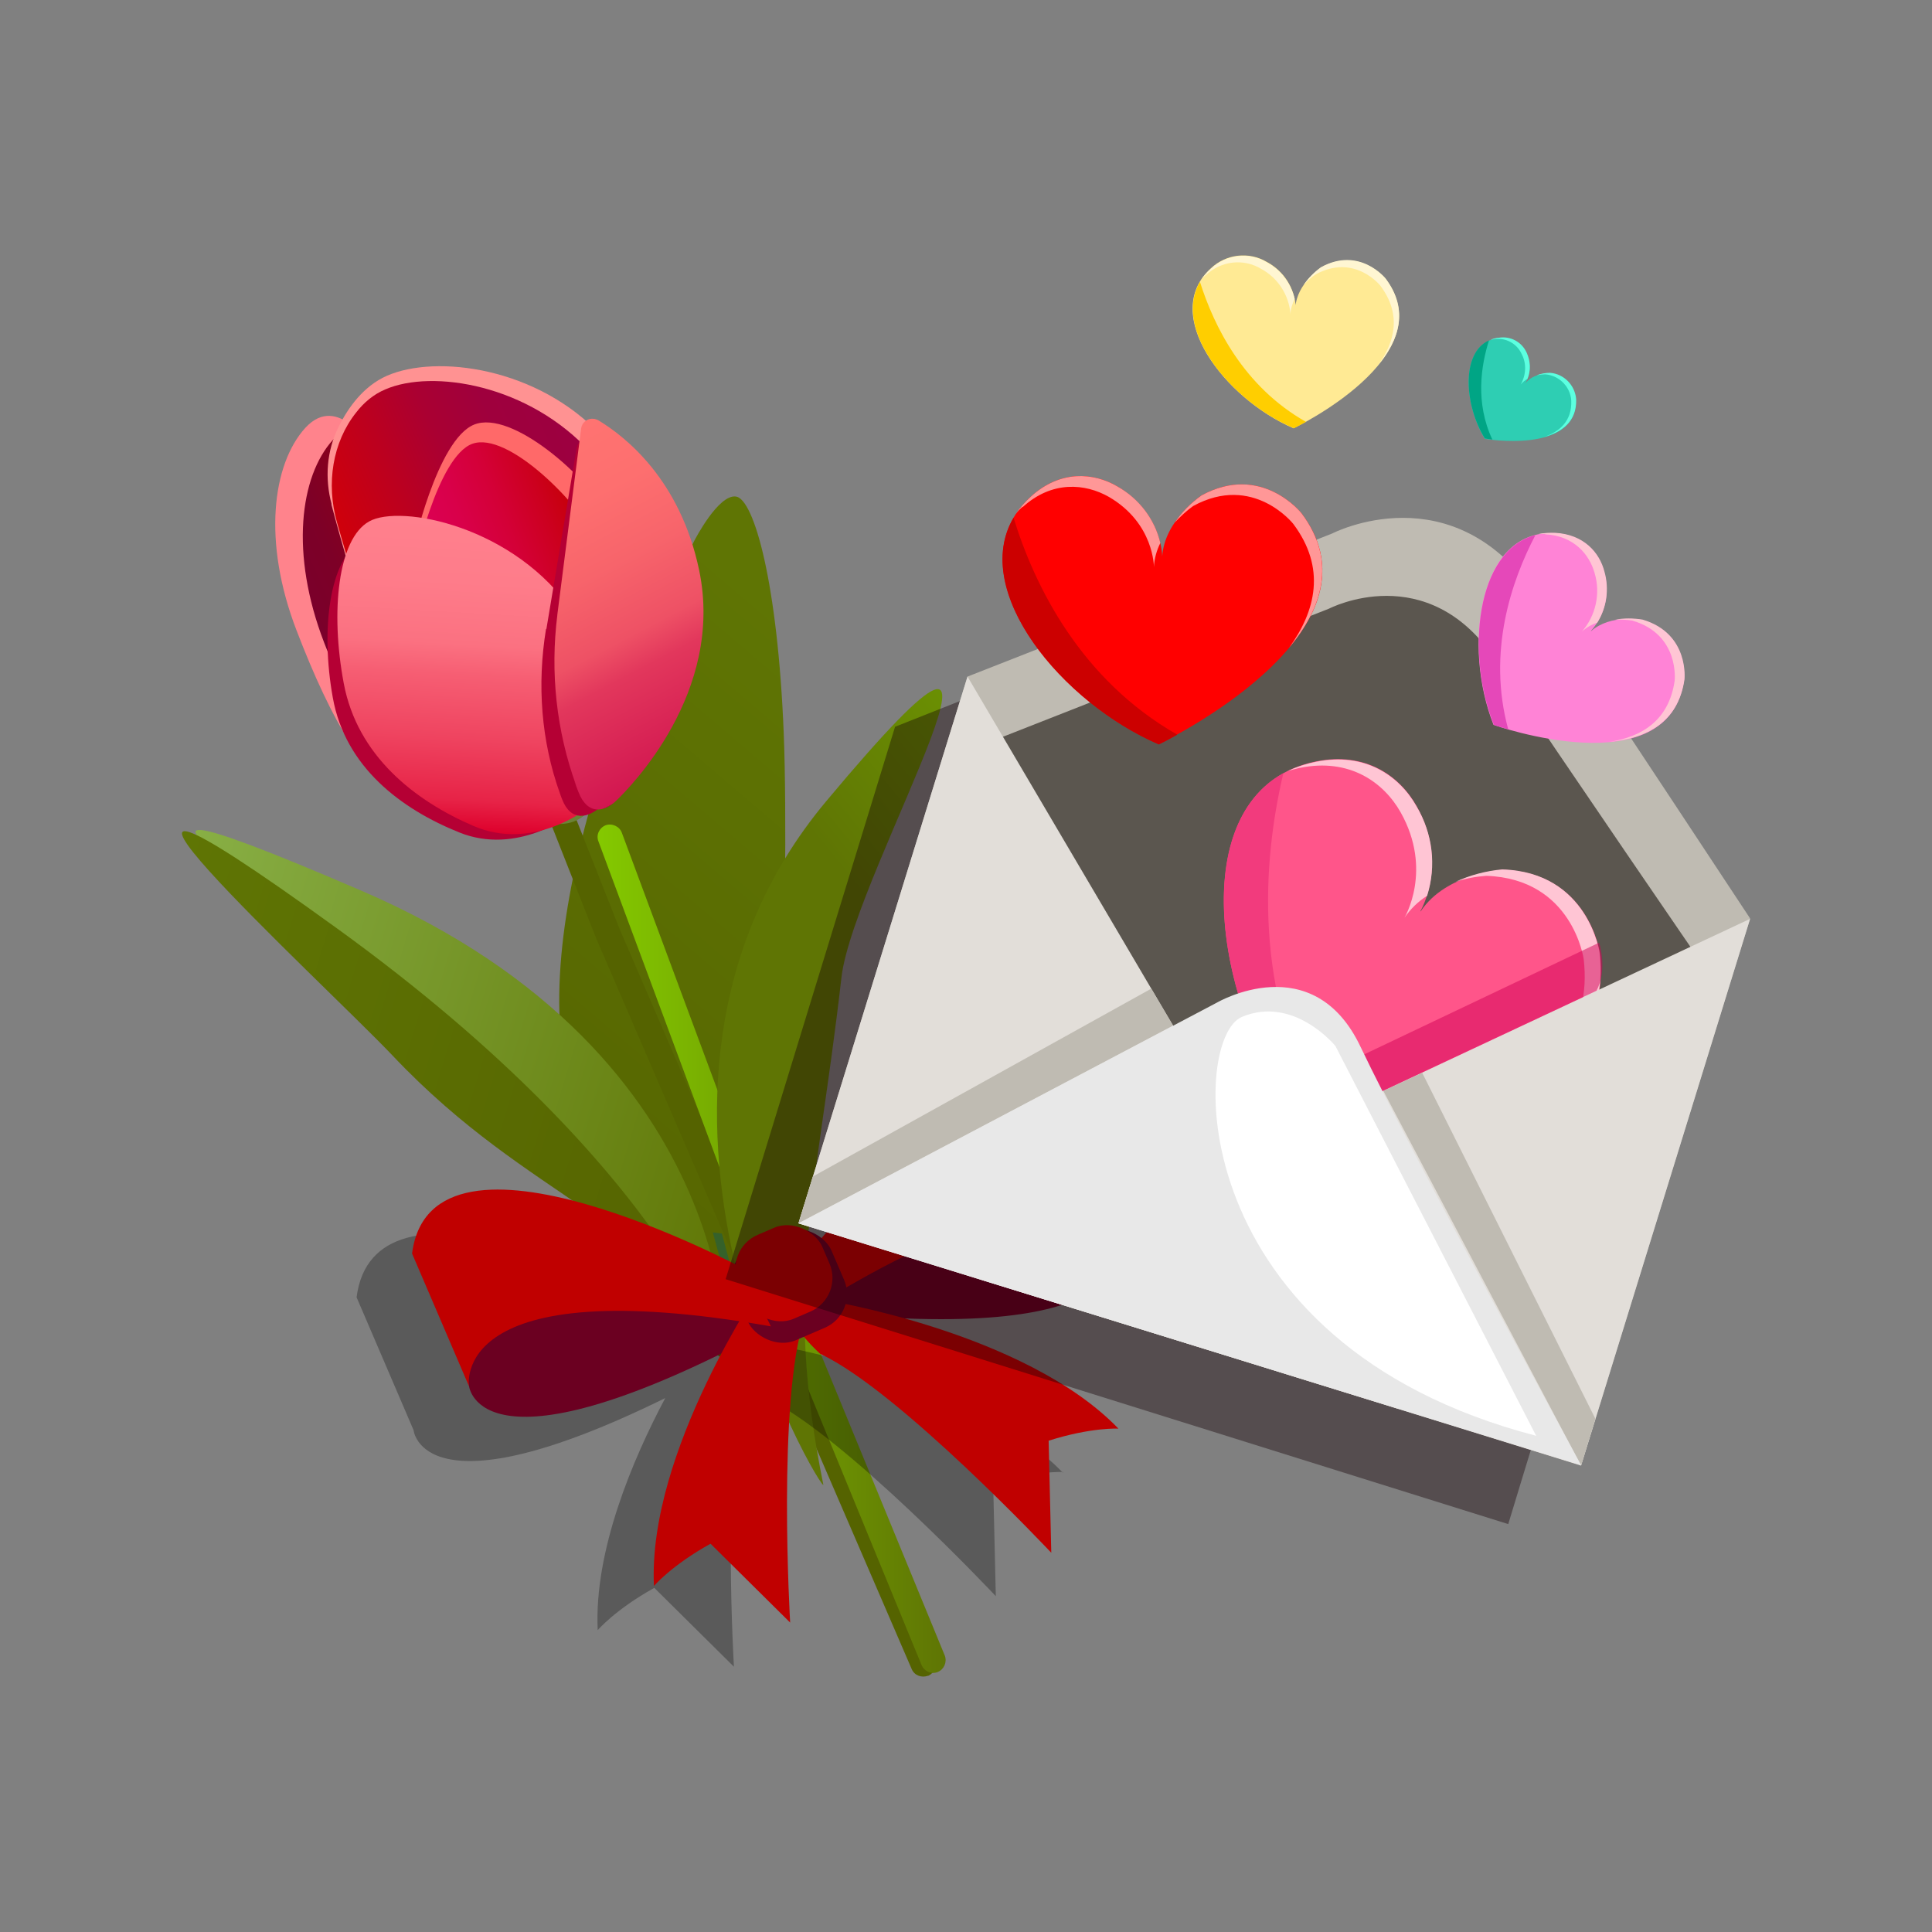 <?xml version="1.0" encoding="UTF-8"?>
<svg id="Layer_1" xmlns="http://www.w3.org/2000/svg" xmlns:xlink="http://www.w3.org/1999/xlink" version="1.1" viewBox="0 0 512 512">
  <rect x="0" y="0" width="512" height="512" fill="#808080" stroke="none"/>
  <!-- Generator: Adobe Illustrator 29.4.0, SVG Export Plug-In . SVG Version: 2.1.0 Build 152)  -->
  <defs>
    <style>
      .st0 {
        fill: #ff9797;
      }

      .st1 {
        fill: none;
      }

      .st2 {
        opacity: .3;
      }

      .st2, .st3 {
        isolation: isolate;
      }

      .st4 {
        fill: #ff558a;
      }

      .st5 {
        fill: url(#linear-gradient2);
      }

      .st6 {
        fill: url(#linear-gradient1);
      }

      .st7 {
        fill: url(#linear-gradient9);
      }

      .st8 {
        fill: url(#linear-gradient3);
      }

      .st9 {
        fill: url(#linear-gradient6);
      }

      .st10 {
        fill: url(#linear-gradient8);
      }

      .st11 {
        fill: url(#linear-gradient7);
      }

      .st12 {
        fill: url(#linear-gradient5);
      }

      .st13 {
        fill: url(#linear-gradient4);
      }

      .st14 {
        fill: #ffce00;
      }

      .st15 {
        fill: #ff83d6;
      }

      .st16 {
        fill: #e548b9;
      }

      .st17 {
        fill: #e2ded9;
      }

      .st18 {
        fill: #c00000;
      }

      .st19 {
        fill: url(#linear-gradient);
      }

      .st20 {
        fill: #6c8236;
      }

      .st21 {
        fill: #fff6d2;
      }

      .st22 {
        fill: #c00;
      }

      .st23 {
        fill: #35612a;
      }

      .st24 {
        fill: #5cffe0;
      }

      .st25 {
        fill: #d30056;
        opacity: .5;
      }

      .st26 {
        fill: #fff;
      }

      .st27 {
        fill: #ffc5d4;
      }

      .st28 {
        fill: #f23b7d;
      }

      .st29 {
        fill: #ff9292;
      }

      .st3 {
        fill: #160006;
        opacity: .4;
      }

      .st30 {
        fill: #b50034;
      }

      .st31 {
        fill: #bfbbb2;
      }

      .st32 {
        fill: #6b0021;
      }

      .st33 {
        fill: red;
      }

      .st34 {
        fill: #5b564f;
      }

      .st35 {
        fill: #00a585;
      }

      .st36 {
        fill: #556300;
      }

      .st37 {
        fill: #ffea94;
      }

      .st38 {
        fill: #ff6969;
      }

      .st39 {
        fill: #e8e8e8;
      }

      .st40 {
        fill: #ff838c;
      }

      .st41 {
        fill: #2eceb3;
      }
    </style>
    <linearGradient id="linear-gradient" x1="-89.6" y1="756.5" x2="-193.8" y2="841.3" gradientTransform="translate(143.4 -854.5) rotate(-12.5) scale(1.3 1.4)" gradientUnits="userSpaceOnUse">
      <stop offset="0" stop-color="#5f7504"/>
      <stop offset="1" stop-color="#556300"/>
    </linearGradient>
    <linearGradient id="linear-gradient1" x1="158.5" y1="330.9" x2="250.7" y2="330.9" gradientUnits="userSpaceOnUse">
      <stop offset="0" stop-color="#84c900"/>
      <stop offset="1" stop-color="#5f7504"/>
    </linearGradient>
    <linearGradient id="linear-gradient2" x1="172.4" y1="1109.6" x2="210.2" y2="1109.6" gradientTransform="translate(-517.8 -775.8) rotate(-23.7)" gradientUnits="userSpaceOnUse">
      <stop offset="0" stop-color="#7a002b"/>
      <stop offset=".3" stop-color="#7d0027"/>
      <stop offset=".6" stop-color="#88001d"/>
      <stop offset=".9" stop-color="#9a000c"/>
      <stop offset="1" stop-color="#a80000"/>
    </linearGradient>
    <linearGradient id="linear-gradient3" x1="184" y1="1113.3" x2="259.7" y2="1113.3" gradientTransform="translate(-517.8 -775.8) rotate(-23.7)" gradientUnits="userSpaceOnUse">
      <stop offset="0" stop-color="#db0000"/>
      <stop offset="0" stop-color="#d40006"/>
      <stop offset=".3" stop-color="#bc001f"/>
      <stop offset=".5" stop-color="#aa0032"/>
      <stop offset=".7" stop-color="#9f003d"/>
      <stop offset="1" stop-color="#9c0041"/>
    </linearGradient>
    <linearGradient id="linear-gradient4" x1="5.6" y1="1023.2" x2="55.6" y2="1023.2" gradientTransform="translate(-277.6 -785.4) rotate(-21.8) scale(1.1 1)" gradientUnits="userSpaceOnUse">
      <stop offset="0" stop-color="#de0059"/>
      <stop offset=".2" stop-color="#dc0055"/>
      <stop offset=".4" stop-color="#d9004a"/>
      <stop offset=".6" stop-color="#d40037"/>
      <stop offset=".8" stop-color="#cc001e"/>
      <stop offset="1" stop-color="#c40000"/>
    </linearGradient>
    <linearGradient id="linear-gradient5" x1="186.5" y1="1169.7" x2="224" y2="1096.1" gradientTransform="translate(-517.8 -775.8) rotate(-23.7)" gradientUnits="userSpaceOnUse">
      <stop offset="0" stop-color="#de002c"/>
      <stop offset=".1" stop-color="#e72347"/>
      <stop offset=".3" stop-color="#ef4460"/>
      <stop offset=".5" stop-color="#f65e73"/>
      <stop offset=".6" stop-color="#fb7181"/>
      <stop offset=".8" stop-color="#fe7c8a"/>
      <stop offset="1" stop-color="#ff808d"/>
    </linearGradient>
    <linearGradient id="linear-gradient6" x1="248" y1="1177.2" x2="241.5" y2="1084.1" gradientTransform="translate(-517.8 -775.8) rotate(-23.7)" gradientUnits="userSpaceOnUse">
      <stop offset="0" stop-color="#c70049"/>
      <stop offset="0" stop-color="#d21650"/>
      <stop offset=".3" stop-color="#e2375c"/>
      <stop offset=".4" stop-color="#ee5165"/>
      <stop offset=".6" stop-color="#f7646b"/>
      <stop offset=".8" stop-color="#fd6f6f"/>
      <stop offset="1" stop-color="#ff7371"/>
    </linearGradient>
    <linearGradient id="linear-gradient7" x1="-293.4" y1="-182.2" x2="-119.1" y2="-182.2" gradientTransform="translate(266.7 523.7) rotate(16.8)" gradientUnits="userSpaceOnUse">
      <stop offset="0" stop-color="#88af45"/>
      <stop offset="1" stop-color="#5f7504"/>
    </linearGradient>
    <linearGradient id="linear-gradient8" x1="-296.6" y1="-181.3" x2="-119.2" y2="-181.3" gradientTransform="translate(266.7 523.7) rotate(16.8)" xlink:href="#linear-gradient"/>
    <linearGradient id="linear-gradient9" x1="-3743.1" y1="1606.2" x2="-3619.4" y2="1606.2" gradientTransform="translate(-4451.5 1939.3) rotate(140.9) scale(1.3 -1)" xlink:href="#linear-gradient1"/>
  </defs>
  <path class="st19" d="M184.4,353.3s-35.9-34.9-36.2-87.5c-.3-52.6,35.8-122.5,35.8-122.5,0,0,6.4-12.5,11.1-11.7,4.7.8,11,22.7,12.6,62.8s-1.6,156.1-8,162.4c-6.4,6.3-8.5,4.1-15.3-3.6Z"/>
  <path class="st36" d="M245.9,444.1h.1c1.7-.8,2.5-2.7,1.8-4.4,0,0,0,0,0,0l-83.6-193.5-33.3-84.3c-.7-1.7-2.6-2.5-4.3-1.9h0c-1.7.7-2.6,2.6-1.9,4.3l33.3,84.4h0c0,0,83.6,193.6,83.6,193.6.7,1.7,2.6,2.4,4.3,1.8Z"/>
  <path class="st6" d="M248.5,443.1h0c1.7-.7,2.5-2.6,1.9-4.3l-47.4-115.3-38.2-102.8c-.6-1.7-2.6-2.6-4.3-2,0,0,0,0,0,0h0c-1.7.7-2.6,2.6-1.9,4.3l38.2,102.8h0c0,0,47.4,115.4,47.4,115.4.7,1.7,2.6,2.6,4.3,1.9Z"/>
  <path class="st20" d="M164.9,194.8c.8,2.1-4.2,19.6-12.8,22.9s-23.9-6.5-24.7-8.6c0,0,13-2.2,20.1-5s17.4-9.3,17.4-9.3Z"/>
  <g>
    <path class="st40" d="M98.4,118.9s-8.7-15.1-17.5-5.5c-8.7,9.6-11.4,30.1-2.3,53.7,9.1,23.7,19.4,42.4,29.2,41.4,9.8-1,21.6-13.1,21.6-13.1l-31-76.6Z"/>
    <path class="st5" d="M105.7,122.1s-8.7-15.1-17.5-5.5c-8.7,9.6-11.4,30.1-2.3,53.7,9.1,23.7,19.4,42.4,29.2,41.4s21.6-13.1,21.6-13.1l-31-76.6Z"/>
    <path class="st29" d="M87.9,133.7c-1.9-7-1.3-14.3,1.8-20.5,2.6-5.3,6.7-10.9,12.8-13.6,13.2-5.8,40.1-2.2,56.9,15.9s21.6,69.1,11.1,77.3c-10.4,8.2-33.7,30-50.6,17-13.3-10.1-26.9-56.5-32.1-76.2Z"/>
    <path class="st8" d="M89.3,138.4c-2.9-10.2-1.2-21.2,5.1-29.1,2-2.6,4.6-4.8,7.7-6.1,12.4-5.4,38.1-1.4,54.6,16.9,16.4,18.3,22,68.9,12.2,76.8s-31.4,29-47.9,15.8c-12.5-10-25.9-53.8-31.7-74.3Z"/>
    <path class="st38" d="M109.2,147.3c0-1.2,6.6-30.9,16.5-34.8s29.9,13.6,36.4,25.2c6.5,11.6,5.9,45.3-14.6,52.1-20.6,6.8-39.6-16.9-38.2-42.6Z"/>
    <path class="st13" d="M109.6,151.1c0-1.2,6.3-30.2,15.6-33.5,9.3-3.3,28.1,15.3,34.2,27.2,6.1,11.9,5.5,45.3-13.9,50.8-19.4,5.5-37.2-19.1-35.9-44.5Z"/>
    <path class="st30" d="M151.1,216s-14.1,10.8-29.4,4.6c-15.4-6.2-30.2-17.3-33.5-35.7-3.3-18.3-.8-36.7,7.4-41.4s38.5.5,53.3,22.4c14.8,21.9,8,42.2,2.2,50Z"/>
    <path class="st12" d="M155.1,214.6s-14,11-29.6,4.3c-15.6-6.7-30.8-18.6-34.4-37.8-3.6-19.1-1.5-38.3,6.7-42.9,8.2-4.7,38.8,1.2,54.2,24.3,15.3,23.1,8.8,44.1,3.1,52.1Z"/>
    <path class="st30" d="M144.8,166.7l8-47.9c.4-2.2,2.8-3.3,4.7-2.3,7.2,3.9,21.8,14.5,26.2,37.6,5.9,31-20.8,56.2-24.3,59.5-3.5,3.3-8.1,4.2-10.4-1.7-.2-.5-.4-1-.6-1.6-5-13.9-6.1-28.9-3.7-43.6Z"/>
    <path class="st9" d="M147.7,162.9l6.3-49.3c.3-2.2,2.6-3.3,4.6-2.2,7.1,4.3,21.7,15.7,26.7,39.8,6.7,32.3-18.4,57.5-21.8,60.8-3.3,3.3-7.8,4.1-10.2-2.1s-.4-1.1-.6-1.7c-5.3-14.6-6.9-30.1-5-45.2Z"/>
  </g>
  <path class="st11" d="M191.5,360.1c1.4,2.9,6.5-80-95.6-124-102.2-44,2.8,13.8,20.6,32.5,37.1,39.2,57.5,53.8,75.1,91.5Z"/>
  <path class="st10" d="M191.5,360.1c1.4,2.9-12-48.8-102.1-114-92.3-66.8-3.1,14.9,14.7,33.7,37.1,39.2,69.8,42.6,87.4,80.3Z"/>
  <path class="st7" d="M218.2,393.4c.8,4.1-64.3-103.2.7-181,65.1-77.9,7.3,18.5,4.1,46.6-6.7,58.6-15.5,81.7-4.8,134.5Z"/>
  <polygon class="st23" points="191.3 326.9 188.9 326.6 195.6 351.1 197.7 350.6 191.3 326.9"/>
  <path class="st2" d="M281.7,390.3c-19.7-20.4-57.3-29.9-72-33,.5-1.8.3-3.8-.5-5.5l-4-9.4c-1.1-2.5-3.3-4.4-6-5.1-2.4-1.4-5.3-1.6-7.9-.5l-6.1,2.7c-2.5,1.1-4.4,3.3-5.1,6-.2.3-.4.7-.5,1-13.9-7-80.5-38.7-85.1-2.7l15.1,35.2s2.2,23.2,66.7-8.5c-8.6,16.2-18.9,40.4-17.9,61.5,0,0,4.7-5.5,15-11.2l21.1,20.9s-3-50.2,2.3-75.1l1.6-.7c1.3,1.6,2.7,3.1,4.3,4.4,20.8,9.7,61.2,52.7,61.2,52.7l-.7-29.7c11.2-3.6,18.5-3.2,18.5-3.2Z"/>
  <path class="st32" d="M124.3,367.3s2.5,26.3,80.3-15.5l-5.4-10.2s-86.3-12.2-74.9,25.7Z"/>
  <path class="st32" d="M295,331.6s7.6,25.3-80.2,15.9l1.1-11.5s75.3-43.8,79-4.4Z"/>
  <path class="st18" d="M216.1,330s59.8-72.1,79.7-36.7l-.8,38.3s-6.5-30.7-80.2,15.3l1.2-16.9Z"/>
  <path class="st18" d="M202.1,340.2s-30.5,44.4-28.8,80.1c0,0,4.7-5.5,15-11.2l21.1,20.9s-3.5-58.9,3.8-80.7c0,0,.8-23.7-11-9.1Z"/>
  <path class="st18" d="M218.4,344.5s53.2,8.4,78,34.1c0,0-7.2-.4-18.5,3.2l.7,29.7s-40.4-43-61.2-52.7c0,0-17.8-15.7,1-14.2Z"/>
  <rect class="st32" x="195.3" y="326.9" width="27.8" height="27.8" rx="9.7" ry="9.7" transform="translate(-117.7 110.5) rotate(-23.3)"/>
  <path class="st18" d="M196.9,336.1s-82.5-44.2-87.7-3.9l15.1,35.2s-5.5-30.9,80-15.9l-7.5-15.3Z"/>
  <rect class="st18" x="195.6" y="325.4" width="24.2" height="24.2" rx="9.7" ry="9.7" transform="translate(-116.5 109.6) rotate(-23.3)"/>
  <path class="st3" d="M444.5,257.5s-34-52.3-56.3-86.2c-22.3-33.9-54.4-17-54.4-17l-96.6,38.3-44.9,146.4,48.3,15.1h0l159.1,49.8,3.8-12.5h0l41-133.9Z"/>
  <path class="st31" d="M256.4,179.3l96.6-37.9s32.1-16.7,54.4,16.8,56.4,85.2,56.4,85.2l-44.8,144.9-207.4-64.1,44.8-144.9Z"/>
  <path class="st34" d="M259.3,197.8l92.9-36.5s26.1-13.6,44.2,13.7c18.1,27.2,55.2,81.2,55.2,81.2l-45.9,105.7-168.5-52.1,22-112Z"/>
  <path class="st4" d="M376.4,241.5s7.6-12.6-1-27.9c-4.5-8-13.6-14.5-26.7-11.8-34.9,7.1-28.3,61.8-5.2,93.2,0,0,86.1,7.6,80.5-42.4,0,0-3-21.4-25.8-22.1,0,0-14.9.8-21.7,11Z"/>
  <path class="st28" d="M340.1,204.9c-25,13.8-17.6,61.6,3.4,90.1,0,0,2.7.2,7,.4-18.5-32.4-15.9-67.1-10.4-90.5Z"/>
  <path class="st27" d="M344.5,203.5c13.1-2.7,22.2,3.8,26.7,11.8,8.6,15.3,1,27.9,1,27.9,1.6-2.3,3.6-4.3,6-5.8,2.5-7.9,1.5-16.5-2.8-23.7-4.5-8-13.6-14.5-26.7-11.8-2.5.5-5,1.3-7.4,2.4,1-.3,2-.5,3.1-.8Z"/>
  <path class="st27" d="M393.9,232.1c22.9.8,25.8,22.1,25.8,22.1,2.1,18.4-8.3,29-22.3,35.1,16-5.7,28.8-16.5,26.5-36.8,0,0-3-21.4-25.8-22.1-4.3.4-8.5,1.5-12.4,3.3,2.7-.9,5.4-1.4,8.2-1.6Z"/>
  <polygon class="st17" points="256.4 179.3 370.7 373.4 211.6 324.2 256.4 179.3"/>
  <polygon class="st17" points="463.8 243.5 259.9 339.1 419 388.4 463.8 243.5"/>
  <polygon class="st31" points="215.4 311.8 305.1 262 310.9 271.8 211.6 324.2 215.4 311.8"/>
  <polygon class="st31" points="422.8 376 376.9 284.3 366.6 289.1 419 388.4 422.8 376"/>
  <path class="st37" d="M343.4,81.4c-.3-5.1-3.2-9.6-7.7-12-4.7-2.8-10.8-2.1-14.8,1.7-13.5,12.2,3.6,34.5,21.9,42.4,0,0,39.9-19,24.4-39.6,0,0-6.9-8.6-17.1-3,0,0-6.4,4.2-6.8,10.5Z"/>
  <path class="st14" d="M318,74.7c-7.4,12.6,8.2,31.7,24.9,38.8,0,0,1.2-.6,3.2-1.7-16.6-9.4-24.4-25.4-28.1-37.1Z"/>
  <path class="st21" d="M319.5,73c4-3.9,10.1-4.6,14.8-1.7,4.4,2.4,7.3,6.9,7.7,12,0-1.4.5-2.8,1.1-4.1-1-4.1-3.6-7.7-7.4-9.7-4.7-2.8-10.8-2.1-14.8,1.7-1,.9-1.9,1.9-2.6,3,.3-.4.7-.8,1.1-1.2Z"/>
  <path class="st21" d="M348.7,72.7c10.3-5.6,17.1,3,17.1,3,5.7,7.6,3.9,15-.7,21.2,5.6-6.7,8.4-14.7,2.1-23.1,0,0-6.9-8.6-17.1-3-1.8,1.3-3.4,2.9-4.6,4.7,1-1.1,2-2,3.2-2.8Z"/>
  <path class="st15" d="M421.7,167.1c3.7-4.2,5-10.1,3.4-15.5-1.3-5.1-5.5-9.9-13.1-10.3-20.3-1.1-24.4,30.1-16.2,50.8,0,0,46.5,16.5,50.5-11.9,0,0,1.4-12.2-11.1-15.9,0,0-8.3-1.7-13.6,3Z"/>
  <path class="st16" d="M406.9,141.8c-15.8,4.1-18.5,31.5-11,50.3,0,0,1.4.5,3.8,1.2-5.6-20.5.8-39.3,7.2-51.5Z"/>
  <path class="st27" d="M409.5,141.6c7.6.4,11.7,5.3,13.1,10.3,1.6,5.4.3,11.3-3.4,15.5,1.2-1.1,2.6-1.9,4.1-2.4,2.5-4,3.2-8.9,1.9-13.5-1.3-5.1-5.5-9.9-13.1-10.3-1.5,0-2.9,0-4.4.3.6,0,1.2,0,1.8,0Z"/>
  <path class="st27" d="M432.7,164.5c12.5,3.7,11.1,15.9,11.1,15.9-1.5,10.5-8.7,14.9-17.3,16.2,9.6-.9,18.2-5,19.9-16.5,0,0,1.4-12.2-11.1-15.9-2.4-.4-4.9-.4-7.3,0,1.6,0,3.2,0,4.8.3Z"/>
  <path class="st41" d="M404.2,101.6c1.5-2.4,1.6-5.5.3-8-1.3-2.9-4.3-4.5-7.4-4-10.2,1.2-9.5,17.1-3.6,26.7,0,0,24.6,4.2,24.1-10.4-.3-3.7-3.2-6.7-6.9-7,0,0-4.3-.1-6.5,2.7Z"/>
  <path class="st35" d="M394.6,90.2c-7.5,3.4-6.5,17.3-1.1,26,0,0,.8.1,2,.3-4.6-9.7-3-19.7-.9-26.3Z"/>
  <path class="st24" d="M395.9,89.9c3.1-.5,6.1,1.1,7.4,4,1.3,2.5,1.1,5.6-.3,8,.5-.6,1.1-1.1,1.8-1.5.9-2.2.8-4.7-.2-6.9-1.3-2.9-4.3-4.5-7.4-4-.7,0-1.5.3-2.2.5.3,0,.6,0,.9-.1Z"/>
  <path class="st24" d="M409.5,99.2c3.7.3,6.7,3.3,6.9,7,.2,5.4-3.1,8.2-7.2,9.6,4.7-1.3,8.7-4.1,8.5-10-.3-3.7-3.2-6.7-6.9-7-1.2,0-2.5.2-3.6.7.8-.2,1.6-.3,2.4-.3Z"/>
  <path class="st33" d="M308,147.5s0-11.6-11.9-18.6c-6.3-3.7-15.1-4.4-22.9,2.7-20.9,18.9,5.6,53.5,33.9,65.6,0,0,61.8-29.4,37.8-61.2,0,0-10.6-13.4-26.5-4.7,0,0-9.8,6.5-10.4,16.2Z"/>
  <path class="st22" d="M268.6,137.2c-11.5,19.5,12.8,49,38.5,60.1,0,0,1.9-.9,4.9-2.6-25.6-14.6-37.8-39.3-43.4-57.5Z"/>
  <path class="st0" d="M271,134.4c7.8-7.1,16.6-6.3,22.9-2.7,12,7,11.9,18.6,11.9,18.6.1-2.2.7-4.4,1.7-6.4-1.5-6.4-5.7-11.8-11.4-15-6.3-3.7-15.1-4.4-22.9,2.7-1.5,1.4-2.9,2.9-4,4.6.5-.7,1.1-1.3,1.8-1.9Z"/>
  <path class="st0" d="M316.2,134.1c15.9-8.7,26.5,4.7,26.5,4.7,8.8,11.7,6,23.1-1.1,32.9,8.6-10.3,13-22.8,3.3-35.7,0,0-10.6-13.4-26.5-4.7-2.8,2-5.2,4.4-7.1,7.2,1.5-1.6,3.1-3.1,4.9-4.4Z"/>
  <path class="st25" d="M423.2,262.5l-62.1,29.1-4.8-9.7,67.5-32.1s2.3,7.2-.7,12.7Z"/>
  <path class="st39" d="M211.6,324.2l110.9-58.5s25.5-14.9,38.1,11.8c12.7,26.7,58.4,110.8,58.4,110.8l-207.4-64.1Z"/>
  <path class="st26" d="M407.1,380.5l-53.2-103.3s-11-13.5-24.8-7.7c-13.8,5.8-15.8,86.6,78,111Z"/>
  <rect class="st1" width="512" height="512"/>
</svg>